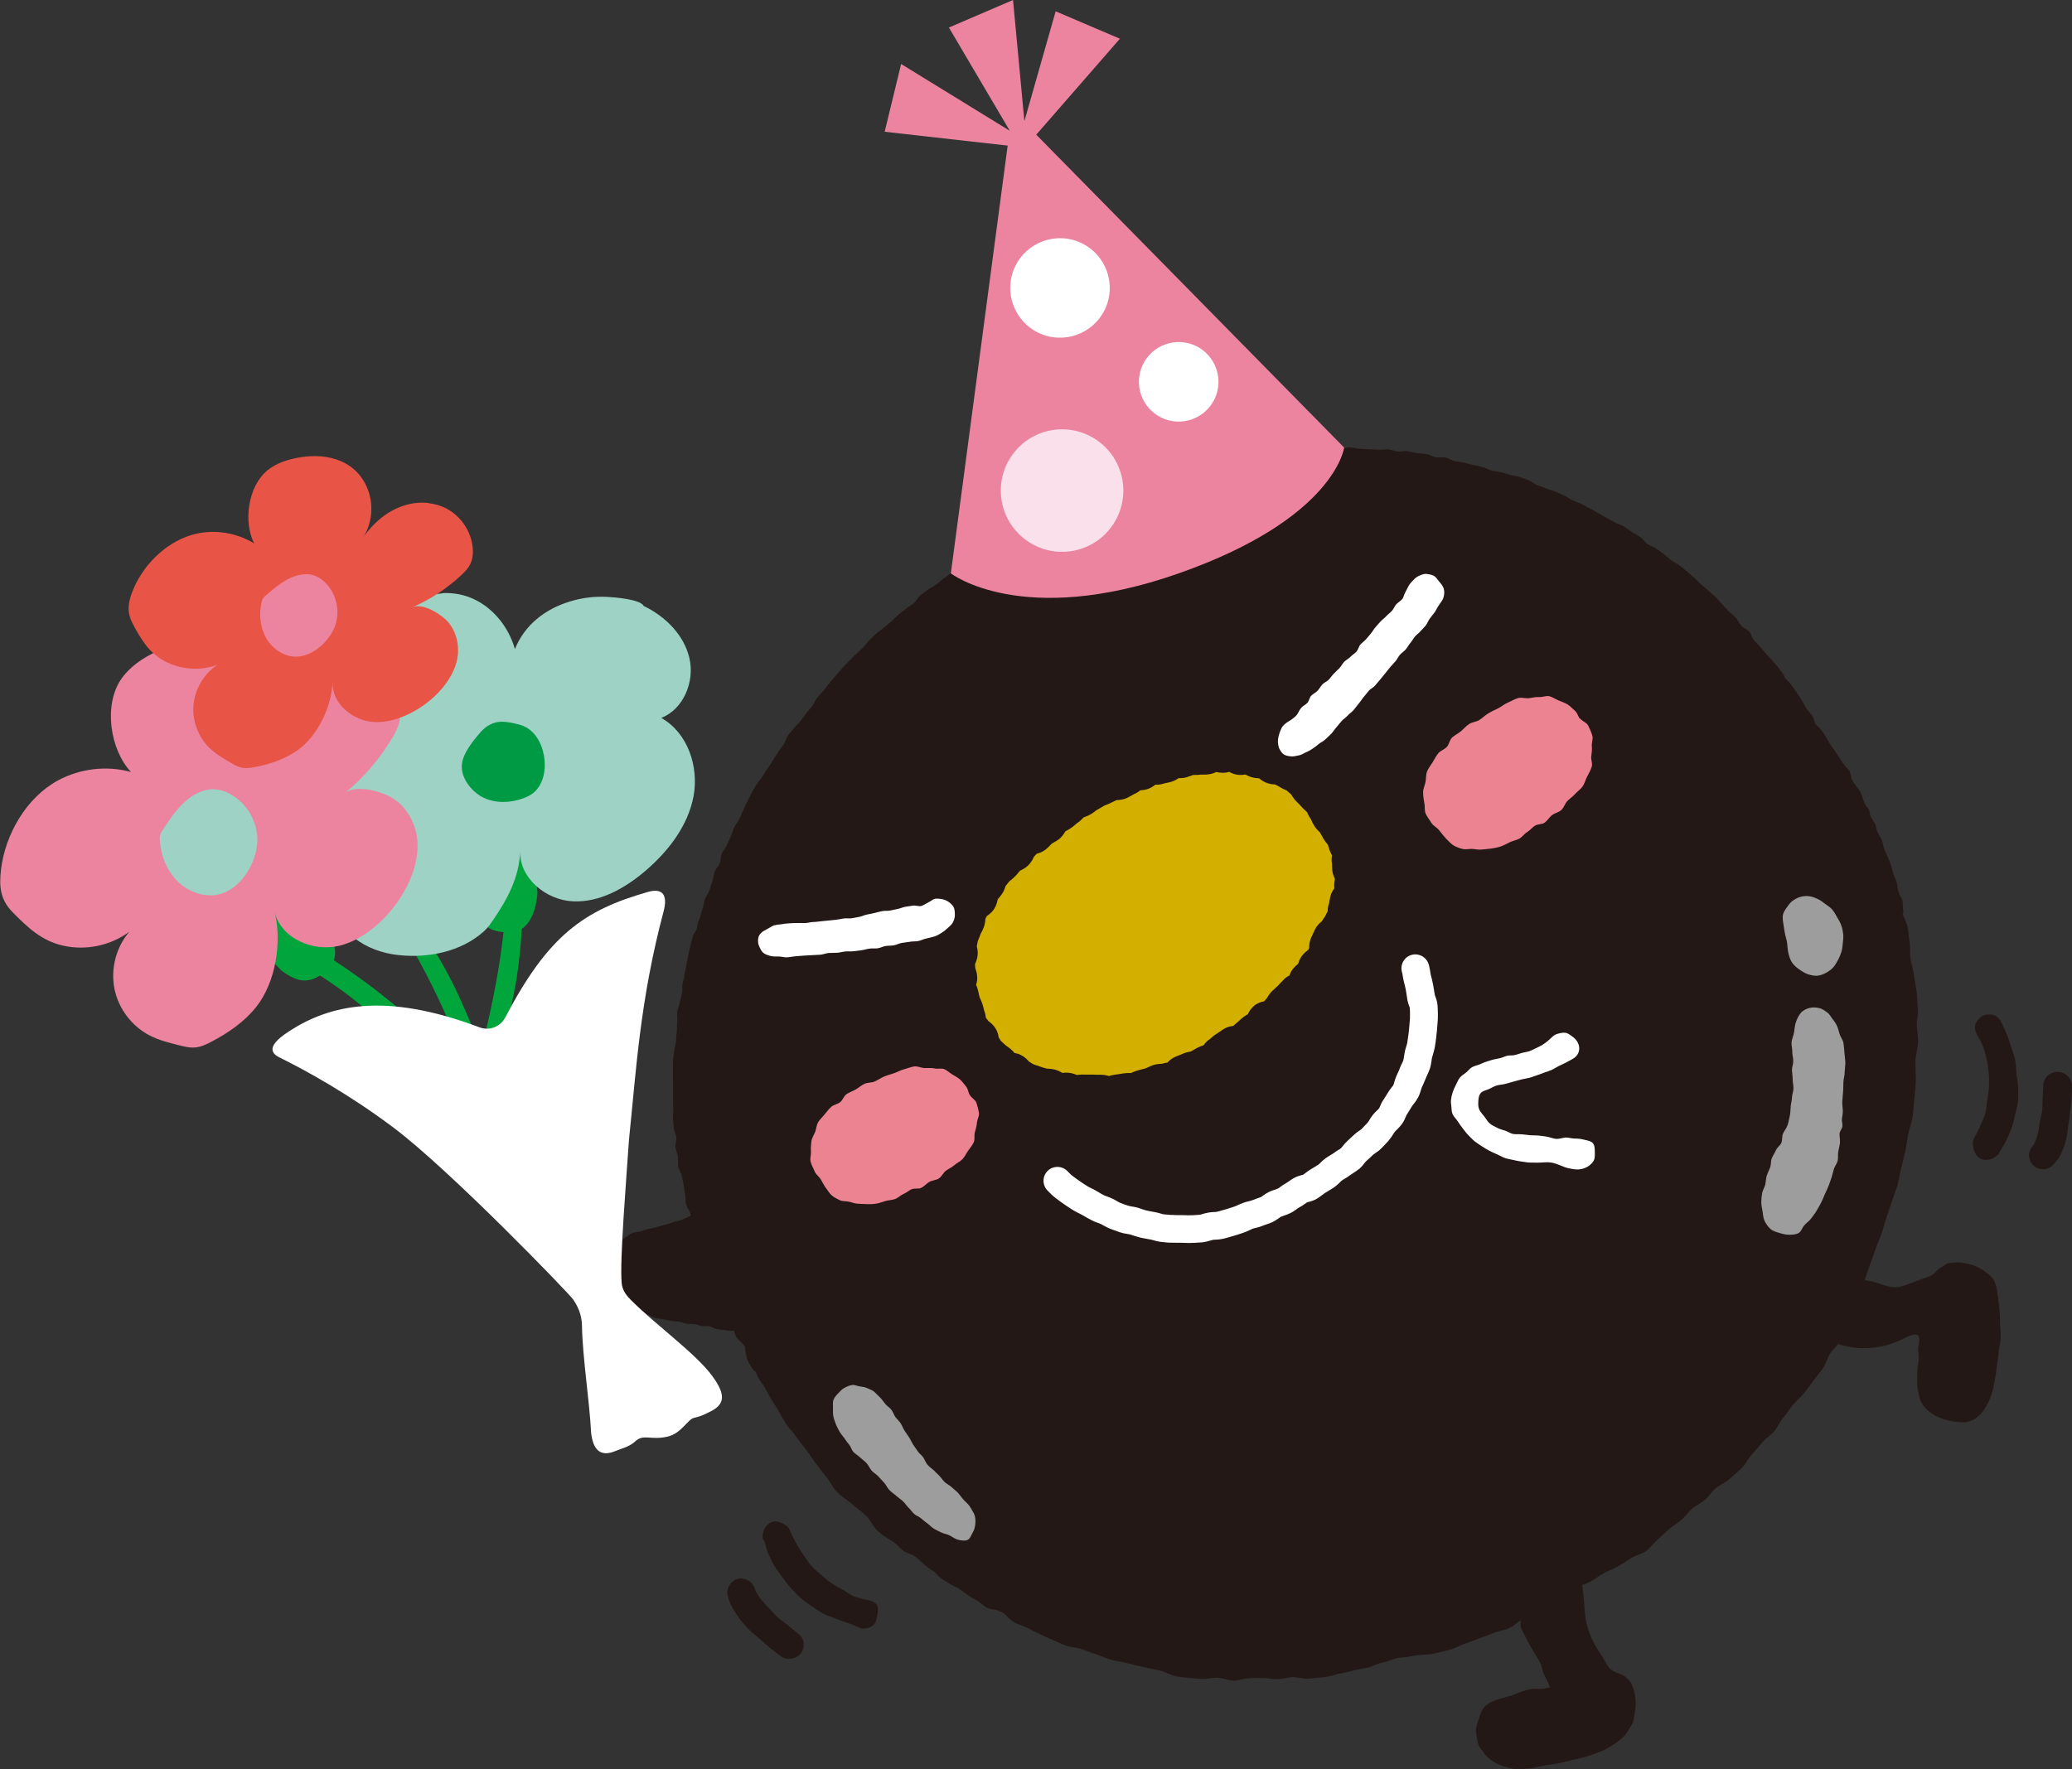 <?xml version="1.0" encoding="UTF-8"?><svg id="_レイヤー_2" xmlns="http://www.w3.org/2000/svg" viewBox="0 0 181.28 154.84"><rect x="0" y="0" width="181.28" height="154.84" fill="#333333" stroke="none"/><defs><style>.cls-1,.cls-2,.cls-3,.cls-4,.cls-5,.cls-6,.cls-7,.cls-8,.cls-9,.cls-10,.cls-11,.cls-12,.cls-13,.cls-14{stroke-width:0px;}.cls-1,.cls-13{fill:#9d9d9e;}.cls-2,.cls-5{fill:#231815;}.cls-3{fill:#9dd2c4;}.cls-3,.cls-5,.cls-8,.cls-11,.cls-12,.cls-13{fill-rule:evenodd;}.cls-4,.cls-8{fill:#ec849f;}.cls-6{fill:#ec8391;}.cls-7{fill:#f9e0eb;}.cls-9{fill:#00a53c;}.cls-10{fill:#d3b000;}.cls-11{fill:#094;}.cls-12{fill:#e85547;}.cls-14{fill:#fff;}</style></defs><g id="design"><path class="cls-2" d="M166.45,79.88c.14.54.46.99.5,1.55.03.37.06.64.13,1.01.06.37,0,1.1.07,1.47.09.52.16.55.24,1.07.09.52.21,1.23.29,1.75.08.52.04,1.05.11,1.57.06.49-.11.98-.09,1.45.03.48.13.95.12,1.43-.01.47-.16.93-.22,1.42-.04.39.01.8,0,1.19,0,.4.03.8,0,1.2-.02.4-.08.79-.12,1.19-.05.52-.07,1.05-.15,1.58-.08.52-.29,1.02-.39,1.54-.1.52-.15,1.04-.27,1.56-.11.48-.22.95-.35,1.43-.12.47-.18.97-.31,1.44-.14.47-.34.92-.48,1.39-.15.47-.32.93-.47,1.39-.15.47-.27.94-.43,1.41-.16.46-.37.91-.53,1.37-.16.46-.33.92-.49,1.39-.17.46-.32.93-.49,1.39-.17.46-.36.91-.52,1.38-.16.45-.37.86-.55,1.28-.18.43-.24.92-.44,1.33-.21.42-.36.87-.59,1.28-.23.41-.64.7-.89,1.1-.25.4-.36.88-.62,1.26-.26.39-.57.74-.84,1.12-.27.38-.56.74-.85,1.11-.28.37-.66.66-.96,1.02-.29.36-.54.76-.84,1.12-.3.36-.48.81-.78,1.17-.31.36-.74.62-1.05.98-.31.36-.61.73-.93,1.08-.32.35-.52.82-.86,1.16-.34.34-.71.64-1.07.96-.35.32-.81.51-1.19.8-.38.29-.61.74-.95,1.02-.36.3-.79.49-1.13.78-.35.3-.61.69-.95.99-.34.3-.76.51-1.1.83-.33.31-.68.6-1.02.93-.33.32-.62.71-.99.98-.37.27-.87.35-1.26.59-.39.24-.76.51-1.17.73-.4.22-.83.39-1.24.6-.41.21-.77.53-1.17.74-.41.22-.88.32-1.27.55-.4.23-.66.7-1.04.95-.38.25-.92.24-1.31.48-.39.24-.73.55-1.12.77-.4.22-.83.37-1.23.57-.41.2-.73.58-1.15.76-.41.19-.89.23-1.31.4-.42.17-.84.33-1.27.48-.43.16-.85.33-1.27.47-.43.14-.83.38-1.27.51-.43.13-.88.22-1.32.34-.36.1-.74.11-1.12.13-.38.02-.75.07-1.12.15-.43.1-.9.05-1.31.19-.42.13-.82.29-1.25.38-.38.08-.73.31-1.11.4-.38.09-.77.13-1.15.22-.38.09-.76.2-1.14.27-.48.08-.96.26-1.44.33-.49.06-.98.09-1.47.14-.49.05-.99-.15-1.48-.12-.43.03-.85.17-1.29.17-.43,0-.87-.11-1.3-.1-.44,0-.89-.02-1.31.04-.47.06-.91.23-1.36.18-.45-.05-.9-.28-1.37-.24-.62.06-1.04.14-1.66.07-.55-.06-1.11-.08-1.66-.17-.57-.08-1.09-.43-1.65-.55-.56-.11-1.12-.22-1.68-.36-.43-.11-.86-.2-1.29-.31-.43-.12-.88-.15-1.3-.28-.43-.13-.83-.32-1.25-.45-.42-.13-.83-.32-1.25-.46-.42-.14-.89-.14-1.31-.28-.4-.14-.78-.35-1.18-.5-.4-.15-.77-.35-1.16-.53-.39-.17-.76-.36-1.14-.56-.38-.2-.82-.28-1.18-.51-.35-.22-.61-.56-.93-.82-.05-.02-.1-.03-.15-.05-.14-.05-.27-.12-.41-.18-.34-.06-.7-.07-.97-.27-.23-.17-.46-.36-.69-.54-.16-.08-.32-.15-.48-.25-.4-.23-.76-.54-1.16-.81-.04-.03-.08-.06-.12-.09-.05-.01-.1-.02-.14-.04-.41-.2-.8-.45-1.18-.69-.27-.16-.47-.42-.69-.65-.16-.1-.33-.19-.48-.3-.42-.31-.78-.71-1.2-1.03-.3-.23-.73-.27-1.03-.5-.3-.23-.53-.55-.84-.75-.47-.3-.96-.59-1.38-.96-.42-.37-.63-.96-1.03-1.35-.39-.38-.86-.68-1.26-1.05-.41-.37-.93-.64-1.31-1.05-.38-.41-.62-.95-.98-1.37-.29-.34-.55-.72-.83-1.07-.28-.35-.5-.75-.77-1.11-.27-.36-.57-.69-.83-1.06-.14-.2-.29-.41-.43-.61-.3-.28-.59-.64-.92-1.25-.12-.22-.25-.45-.37-.68-.18-.27-.36-.54-.53-.82-.23-.39-.44-.79-.66-1.18-.22-.39-.38-.49-.59-.89-.03-.07-.17-.43-.19-.46-.28-.17-.51-.59-.69-.97-.19-.39-.27-1.18-.23-1.2-.21-.34-.58-.58-.8-.92-.09-.16-.14-.33-.19-.51-.05,0-.11,0-.16,0-.22,0-.44-.02-.67-.06-.22-.04-.45-.03-.67-.08-.22-.05-.42-.19-.63-.24-.23-.06-.48,0-.68-.03-.22-.04-.44-.14-.66-.17-.23-.03-.46,0-.68-.04-.23-.03-.44-.14-.67-.17-.23-.03-.45-.03-.68-.07-.22-.04-.45-.09-.67-.14-.22-.05-.46-.05-.68-.11-.22-.06-.42-.19-.63-.27-.21-.08-.4-.21-.6-.32-.2-.1-.45-.12-.65-.25-.19-.12-.34-.3-.52-.45-.21-.18-.41-.36-.58-.56-.18-.21-.37-.41-.51-.64-.14-.23-.25-.49-.33-.74-.08-.22-.04-.48-.08-.72-.04-.23-.11-.46-.11-.71-.02-.2,0-.44.07-.71.05-.21.12-.45.25-.67.11-.19.29-.35.48-.54.16-.16.33-.33.55-.47.19-.12.38-.29.62-.39.21-.09.47-.07.72-.14.22-.06.44-.18.7-.22.23-.03.47-.1.72-.17.23-.06.47-.11.72-.19.23-.07.47-.14.71-.23.23-.09.5-.1.73-.2.23-.1.46-.2.68-.31.05-.02.09-.05.14-.08-.02-.06-.03-.13-.05-.19-.07-.27-.3-.51-.37-.78-.07-.27-.01-.58-.08-.85-.06-.28-.06-.56-.12-.84-.06-.28-.13-.55-.18-.83-.05-.28-.27-.53-.31-.81s.02-.57-.02-.85-.18-.55-.22-.83c-.03-.28.12-.58.09-.86-.03-.28-.21-.55-.23-.83-.02-.28-.06-.56-.07-.84-.02-.28.03-.57.02-.85-.01-.28,0-.56-.01-.85,0-.28,0-.56,0-.85,0-.28-.01-.56-.01-.85,0-.28-.02-.56-.01-.85,0-.28,0-.56.02-.85.01-.28.08-.56.1-.84.02-.28.13-.55.16-.84.02-.28.03-.56.06-.84.03-.28,0-.57.04-.85.03-.28-.04-.57,0-.85.04-.28.18-.54.23-.82.03-.19.09-.38.14-.57.02-.12.05-.25.07-.37.02-.24-.02-.5.03-.74.03-.14.08-.27.12-.4.02-.18.04-.35.08-.52.11-.49.17-1,.3-1.5,0-.02,0-.04,0-.06.07-.27.12-.55.19-.83.07-.27.14-.55.22-.82.06-.21.23-.4.33-.6.02-.2.05-.4.11-.59.04-.11.09-.22.14-.32,0-.02.01-.05.02-.07.08-.27.15-.54.24-.81.09-.27.11-.56.2-.83.09-.26.3-.48.39-.74,0-.03.01-.06.02-.09,0-.02.02-.04.03-.06.07-.22.13-.45.22-.67.1-.26.09-.57.19-.83.1-.26.34-.47.45-.73.11-.26.06-.59.17-.85.11-.26.33-.47.44-.73.12-.26.23-.51.35-.77.12-.26.18-.54.3-.79.12-.25.32-.47.44-.73.13-.25.22-.52.35-.77.13-.25.23-.52.36-.77.13-.25.24-.51.38-.76.14-.25.28-.49.42-.74.14-.24.37-.44.51-.68.14-.24.31-.47.46-.71.15-.24.31-.47.46-.71.15-.24.3-.48.45-.71.16-.24.33-.46.49-.69.16-.23.21-.54.37-.77s.38-.42.54-.65c.17-.23.4-.4.57-.63.17-.23.33-.46.5-.68.17-.22.37-.43.54-.65.17-.22.26-.52.44-.74.18-.22.38-.41.57-.63.18-.22.33-.46.52-.67.18-.21.36-.43.55-.64.19-.21.37-.43.56-.64.19-.21.38-.42.58-.62.19-.21.4-.4.6-.6.2-.2.43-.37.62-.57.2-.2.35-.45.55-.64.2-.2.4-.4.61-.59.2-.19.47-.33.67-.52.21-.19.44-.36.65-.54.21-.19.4-.4.61-.58.21-.19.45-.34.66-.52.22-.18.47-.32.69-.5.22-.18.34-.48.56-.66s.45-.34.67-.51c.22-.17.5-.28.72-.45.23-.17.43-.36.66-.53.23-.17.45-.34.68-.5.23-.16.46-.33.69-.49.23-.16.46-.33.69-.49s.45-.35.68-.5c.24-.15.58-.14.82-.29.24-.15.39-.45.63-.59.24-.14.51-.24.76-.38.24-.14.52-.22.77-.36.25-.14.49-.27.74-.41.25-.13.51-.24.76-.37.25-.13.42-.41.67-.54.25-.13.53-.21.78-.33.25-.12.5-.25.76-.37.25-.12.55-.16.8-.27.26-.12.52-.22.78-.33.26-.11.5-.25.76-.36.26-.11.54-.17.8-.27.26-.11.52-.21.78-.31.26-.1.5-.25.77-.35.26-.1.53-.18.8-.27.26-.1.49-.3.75-.4.27-.09.52-.22.78-.31.27-.09.53-.19.8-.27.27-.09.55-.13.82-.21.27-.08.56-.1.83-.18.27-.08.53-.18.8-.25.27-.07.57-.05.84-.12.27-.07.51-.28.78-.35.27-.07.54-.17.81-.23.27-.06.57-.04.84-.1.28-.06.56-.07.83-.13.28-.06.53-.2.81-.25.28-.05.55-.13.83-.18.28-.05.57.02.85-.02.28-.04.56-.06.84-.1.28-.04.55-.16.83-.19.28-.03.56-.03.84-.06.28-.03.56-.02.84-.04.28-.03.55-.18.83-.2.28-.02.57.03.85.01.28-.02.56,0,.84-.01.28-.01.56.02.84.02.28,0,.56-.08.84-.08.28,0,.56.05.84.05.28,0,.56-.1.84-.1.28,0,.56.11.84.12.28.01.56.02.84.04.28.01.56.03.84.05.28.02.57-.05.85-.03.28.02.55.15.83.18.28.03.57-.06.85-.03.28.03.55.13.83.17.28.04.56.05.84.09.28.04.53.22.81.27.28.05.57-.02.85.03.28.05.52.25.8.31.27.06.56.07.83.14.27.06.54.14.81.21s.55.1.82.18c.27.07.52.22.79.3.27.08.56.07.83.15.27.08.54.14.81.23.27.09.56.09.83.19.26.09.53.2.79.3.26.1.48.32.74.42.26.1.53.18.79.29.26.11.54.16.8.27.26.11.52.22.77.34.26.12.47.31.73.43.25.12.53.2.78.32.25.12.5.26.75.39.25.13.48.29.73.42.25.13.48.28.73.42.24.14.5.25.74.39.24.14.54.2.77.34.24.15.45.34.69.49.24.15.49.28.72.43.23.15.38.44.61.6.23.16.52.23.75.39.23.16.46.32.68.49.22.17.42.37.65.54.22.17.5.28.72.45.22.17.44.35.66.52.22.18.42.38.63.56.21.18.4.4.61.59.21.19.43.36.64.55.21.19.43.36.64.55.2.19.36.44.56.64.2.2.38.41.58.61.2.2.43.36.62.57.19.2.29.5.48.7.19.21.51.29.7.5.19.21.22.55.4.76.18.21.4.39.58.61.18.21.36.42.54.64.18.22.4.4.57.62.17.22.37.42.54.65.04.05.07.12.11.18.03.03.07.06.1.09.13.15.21.34.29.53.16.19.36.34.51.55.16.23.34.45.5.68.04.06.08.13.1.2.04.05.09.09.12.14.25.35.42.76.66,1.12,0,.01.01.03.02.04.15.21.36.38.49.59.12.19.15.44.23.65.01.02.03.04.05.06.01.01.03.04.04.05.22.24.49.44.65.73.18.33.39.64.57.97.21.29.39.56.51.73.27.39.51.81.81,1.19.13.17.31.31.41.5.1.21.07.45.17.66.2.46.63.78.82,1.27.15.37.19.72.44,1.05.09.13.2.25.26.39.05.13.05.27.08.4.09.34.38.58.49.91.04.13.05.26.09.4.09.36.35.6.46.93.11.31.14.62.27.92.17.4.37.79.51,1.2.07.2.11.41.16.61.11.45.4.85.42,1.32,0,.09.02.14.04.24.03.11.13.49.2.58.36.48.15.89.29,1.45Z"/><path class="cls-2" d="M174.85,100.99c.04-.05.06-.12.09-.18.21-.35.44-.68.6-1.03.17-.37.35-.73.47-1.1.13-.39.22-.78.3-1.16.09-.4.21-.79.25-1.17.05-.41,0-.81,0-1.2,0-.41-.11-.8-.14-1.18-.04-.41-.04-.81-.11-1.18-.08-.42-.23-.79-.34-1.14-.13-.43-.27-.8-.39-1.12-.25-.63-.45-1-.48-1.06-.17-.3-.38-.55-.69-.64-.31-.08-.68-.08-.98.09-.3.17-.54.48-.62.79-.08.31.05.65.22.95.03.05.29.42.51,1.04.11.31.2.7.3,1.13.08.35.12.74.16,1.15.04.37.02.75.01,1.16,0,.37-.09.74-.15,1.14-.05.37-.05.76-.16,1.14-.1.36-.27.7-.43,1.07-.15.34-.31.68-.52,1.03-.18.3-.17.68-.09.99.08.31.25.67.54.85.53.32,1.25.1,1.64-.36Z"/><path class="cls-2" d="M179.7,101.87c.24-.28.49-.59.66-.98.15-.35.29-.73.4-1.12.1-.38.12-.79.18-1.18.07-.4.12-.8.16-1.18.04-.43.12-.83.14-1.18.03-.55.04-.98.04-1.19,0-.35-.16-.66-.39-.89-.23-.22-.55-.35-.89-.34-.35,0-.66.13-.89.36-.22.23-.35.55-.35.89,0,.32-.03.69-.05,1.07-.02.35,0,.71-.04,1.07-.04.36-.16.71-.22,1.05-.07.38-.09.75-.18,1.06-.12.42-.26.78-.43.98-.22.27-.35.58-.32.9.03.32.18.63.44.86.26.22.6.3.92.27s.6-.19.82-.45Z"/><path class="cls-2" d="M66.74,134.67c.01.07.11.11.13.18.13.39.2.79.36,1.14.17.37.34.74.54,1.07.21.35.46.67.69.98.25.33.48.66.74.95.28.3.56.6.85.85.31.27.64.5.96.72.34.24.68.47,1.01.65.37.21.78.29,1.11.44.41.18.79.3,1.11.41.64.22,1.04.43,1.1.45.34.06.74-.05,1-.23.26-.18.35-.54.41-.88.06-.34.13-.71-.05-.98-.18-.26-.55-.36-.89-.42-.06-.01-.5-.08-1.12-.3-.31-.12-.61-.4-1-.6-.32-.16-.65-.35-.99-.58-.31-.2-.58-.46-.89-.73-.28-.24-.58-.48-.84-.78-.25-.28-.45-.6-.67-.93-.21-.31-.43-.61-.61-.98-.16-.33-.39-.66-.52-1.04-.11-.33-.34-.56-.63-.71-.29-.14-.65-.27-.97-.16-.59.2-.93.88-.83,1.48Z"/><path class="cls-2" d="M63.68,139.7c.09.36.24.73.45,1.09.19.33.41.67.66.99.25.31.52.61.8.89.29.29.62.52.9.78.32.29.62.56.9.78.43.34.77.6.94.72.28.2.62.26.93.2.32-.06.64-.21.83-.49.2-.28.26-.64.21-.96-.06-.32-.26-.6-.54-.8-.26-.18-.53-.43-.83-.67-.27-.22-.58-.42-.85-.66-.27-.24-.51-.52-.75-.77-.27-.27-.51-.54-.71-.8-.27-.34-.49-.65-.56-.9-.09-.34-.29-.6-.57-.76-.28-.16-.61-.26-.95-.17-.33.09-.59.33-.75.61-.16.28-.2.6-.11.94Z"/><path class="cls-10" d="M106.45,90.47c.15-.1.3-.2.44-.3l.12-.08c.31-.21.63-.28.89-.31.11-.11.21-.19.37-.32l.12-.11c.12-.12.25-.23.38-.33.13-.1.27-.19.41-.27.09-.2.25-.48.54-.73h0c.29-.24.61-.34.88-.39.06-.08.14-.17.23-.26,0,0,0-.01.02-.04.09-.15.23-.38.45-.6l.25-.23c.08-.08.17-.15.25-.23.09-.09.18-.19.27-.29l.33-.34c.13-.12.27-.2.41-.27.06-.18.16-.39.32-.59.12-.15.21-.24.44-.43.05-.17.13-.39.28-.62.15-.22.32-.4.6-.59.03-.06.06-.12.09-.19,0-.22.02-.58.2-.95l.13-.28c.06-.12.11-.25.17-.37.16-.32.38-.53.53-.66l.07-.06c.06-.1.13-.21.2-.31.03-.04.05-.07.07-.09.06-.12.12-.24.18-.35.02-.04.05-.09.07-.13,0-.18.02-.46.13-.74.01-.05.02-.09.02-.14.03-.16.06-.33.1-.49.08-.26.2-.46.33-.63-.01-.14-.02-.31,0-.49.01-.12.03-.23.05-.35,0,0,0,0,0-.01-.09-.18-.2-.43-.23-.75-.01-.12-.02-.25-.02-.37,0-.06,0-.12,0-.18-.06-.28-.04-.53,0-.74-.07-.13-.14-.27-.2-.42-.04-.11-.08-.22-.11-.33-.02-.06-.04-.13-.06-.19,0,0-.02-.02-.03-.04-.1-.12-.25-.3-.38-.53l-.08-.15c-.07-.13-.14-.26-.22-.39.01.02.02.04-.02,0-.11-.11-.28-.27-.43-.5-.11-.17-.2-.35-.28-.53-.02-.04-.03-.08-.03-.08h0c-.13-.17-.23-.36-.32-.56v-.04c-.06-.06-.12-.11-.17-.16-.11-.1-.22-.2-.31-.31-.15-.16-.3-.33-.46-.48-.21-.2-.34-.4-.47-.62-.05-.05-.11-.09-.16-.14-.08-.08-.17-.15-.24-.21-.05-.03-.1-.05-.15-.07-.16-.07-.32-.15-.46-.24-.13-.08-.27-.15-.41-.22-.19-.01-.5-.03-.83-.18-.23-.1-.41-.23-.57-.36-.16,0-.38-.02-.63-.09-.22-.06-.39-.15-.56-.24-.18.03-.43.06-.71.02-.28-.04-.51-.14-.7-.25-.17.05-.38.09-.62.08-.19,0-.36-.03-.52-.07-.18.09-.42.18-.71.21-.14.02-.29.02-.44.02-.07,0-.14,0-.21,0-.18.03-.37.03-.57.03-.04,0-.09,0-.09,0-.04,0-.09.03-.13.05-.17.06-.34.12-.51.17-.23.05-.44.06-.64.06-.15.11-.37.24-.65.32-.15.04-.3.08-.46.11-.07.01-.14.02-.21.05-.26.08-.5.1-.71.09-.19.16-.38.27-.59.35-.26.1-.5.13-.72.14-.13.11-.32.24-.58.35-.06.03-.12.07-.18.1-.14.08-.28.16-.43.23-.33.15-.64.17-.9.18-.15.07-.3.15-.45.22-.14.07-.28.13-.43.19-.07.03-.14.05-.21.09-.09.05-.18.11-.27.16-.11.07-.22.13-.33.19-.06.03-.11.07-.16.11-.13.1-.27.2-.41.28-.17.1-.36.18-.55.25-.02,0-.04.02-.06.02l-.04.04c-.16.17-.33.33-.52.45l-.15.12-.1.09c-.1.08-.2.17-.31.24-.15.11-.32.19-.48.28-.1.17-.24.41-.48.62l-.08.07c-.15.11-.31.21-.48.3-.05.03-.09.05-.13.07-.05.04-.09.09-.14.14-.11.12-.22.23-.36.35h0c-.29.24-.59.35-.85.42-.01.01-.02.02-.03.04-.06.07-.13.14-.2.21-.08.18-.22.48-.49.75l-.1.09c-.21.18-.42.29-.62.38-.04.05-.08.1-.13.15-.08.09-.16.19-.24.28-.14.15-.3.29-.46.42l-.07.04-.1.12c-.09.11-.18.22-.27.33,0,0,0,0,0,.01-.06.18-.15.46-.35.74-.09.12-.18.24-.28.35-.02.02-.04.05-.06.07-.04.19-.1.49-.28.79-.15.26-.36.47-.67.67-.05.09-.09.18-.13.26,0,0,0,0,0,0-.01.19-.03.47-.16.78-.06.15-.13.3-.21.44-.03.05-.06.1-.07.15-.04.13-.09.26-.15.39-.03.07-.06.14-.08.21-.03.14-.06.28-.08.42.04.18.11.46.07.8-.03.3-.13.54-.22.75,0,.04,0,.08,0,.12,0,.09.01.17.02.26,0,0,0,.02.02.05.05.15.12.36.14.63.03.29-.02.55-.09.76.06.13.12.29.16.47.04.2.09.4.14.6.02.06.04.11.07.16.06.14.12.27.17.42.05.14.08.29.12.43.01.06.02.11.04.16.09.23.13.44.16.65h0c.08.1.15.19.22.29.16.12.41.31.61.62.18.29.25.58.29.81.03.04.06.09.08.13.03.05.06.1.09.15.06.06.12.12.19.18.08.07.17.15.24.22.05.05.11.08.16.12.11.08.21.15.31.24.12.1.22.21.31.32.2.03.45.1.71.26.25.15.41.33.57.5.07.04.13.08.2.12.07.04.13.09.2.12.06.02.12.04.18.06.14.04.28.08.41.14.09.04.18.06.28.09.09.03.19.05.28.08h.07c.16.01.4.02.66.09.25.07.44.17.62.28.17-.02.4-.03.65,0,.26.04.46.12.62.18h.05c.16-.02.38-.05.65-.03.11,0,.22,0,.33,0,.11,0,.22,0,.33,0,.11,0,.22,0,.33.01.11,0,.22.01.34,0,.29-.01.55.05.77.11,0,0,.01,0,.02,0,.18-.05.37-.1.56-.12.2-.02.4-.06.67-.1.19-.03.39-.04.59-.04.04,0,.09,0,.05.02.04-.01.08-.03.12-.05.19-.08.38-.16.57-.21.22-.05.44-.11.65-.17.05-.02.1-.04.15-.07.16-.08.33-.15.5-.21.28-.09.53-.11.78-.12.15-.05.3-.08.46-.1.21-.22.43-.39.68-.5.11-.05.23-.09.35-.14.1-.04.2-.08.29-.12.26-.12.5-.17.75-.22.07-.04.14-.08.21-.12.11-.07.22-.13.33-.19.21-.11.4-.18.55-.22.09-.12.2-.27.37-.41.07-.06.15-.12.28-.21l.12-.11c.12-.1.23-.19.36-.28Z"/><path class="cls-14" d="M112.12,63.74c-.11.2-.18.39-.23.6-.06.23-.1.43-.08.64.02.23.05.44.16.62.11.18.23.39.46.48.16.07.39.11.62.12.2,0,.41-.07.61-.1.21-.03.38-.17.55-.24.21-.09.41-.19.61-.33.19-.13.38-.26.56-.42.18-.15.41-.24.58-.41.17-.16.35-.32.52-.49.16-.17.28-.39.44-.56.13-.14.27-.34.45-.54.14-.16.36-.29.53-.48.15-.17.36-.3.52-.48.15-.17.28-.38.44-.56.16-.18.28-.39.43-.57.16-.18.3-.37.45-.55.16-.19.41-.29.55-.46.17-.2.33-.38.46-.54.21-.24.36-.45.45-.55.15-.17.27-.36.43-.54.15-.17.31-.34.46-.51.15-.17.24-.4.39-.57.15-.17.36-.29.51-.47.15-.17.25-.39.4-.56.15-.18.26-.38.4-.56.15-.18.35-.3.5-.48.15-.18.32-.33.46-.51.14-.18.21-.42.35-.6.14-.19.29-.36.42-.54.13-.19.22-.4.35-.59.17-.26.34-.45.41-.67.09-.29.1-.54.04-.78-.06-.24-.23-.44-.42-.66-.14-.16-.25-.37-.44-.48-.19-.11-.42-.14-.63-.17-.21-.03-.4.04-.61.13-.18.08-.35.17-.51.35-.1.12-.3.28-.44.51-.11.19-.2.41-.31.59-.13.23-.17.5-.28.62-.15.18-.37.29-.52.45-.15.18-.23.41-.38.58-.15.17-.36.3-.5.47-.15.17-.35.29-.5.46-.15.17-.3.33-.45.51-.15.17-.25.38-.4.55-.15.17-.29.35-.44.52-.15.17-.35.29-.5.47-.1.12-.14.4-.34.61-.14.15-.35.27-.52.45-.15.15-.37.26-.54.43-.15.16-.25.38-.41.55-.16.16-.33.31-.49.48-.16.16-.28.36-.44.52s-.4.25-.56.42c-.16.17-.26.39-.42.55-.16.17-.39.27-.55.43-.16.17-.19.46-.33.62-.16.18-.4.27-.54.44-.17.19-.25.42-.36.58-.1.14-.28.29-.47.43-.17.12-.37.22-.53.35-.2.15-.32.31-.39.45Z"/><path class="cls-14" d="M67.76,80.97c-.24.08-.44.23-.63.33-.24.13-.45.23-.59.39-.17.19-.22.4-.22.64,0,.26.07.43.16.61.1.2.19.39.39.51.18.11.4.18.63.23.21.04.44.02.67.03.22,0,.45.09.67.07.25-.01.49-.07.74-.09.25-.02.49-.04.74-.06.24-.02.49-.02.73-.04.24-.02.49-.02.73-.04.24-.02.48-.13.73-.15.24-.02.49,0,.74-.02.19-.01.42-.08.7-.11.21-.03.46.01.71-.02.22-.03.46-.05.71-.09.23-.03.46-.11.7-.14.23-.04.48,0,.72-.03.24-.04.46-.16.69-.2.24-.04.48-.02.72-.06.24-.04.46-.17.69-.21.24-.04.48-.06.71-.1.25-.05.5-.02.72-.06.26-.05.48-.18.69-.22.29-.06.52-.13.69-.17.22-.06.42-.17.63-.3.2-.12.38-.26.55-.42.18-.17.37-.31.48-.51.12-.22.18-.44.18-.67,0-.29-.01-.58-.18-.8-.16-.2-.41-.41-.68-.51-.24-.09-.55-.13-.84-.11-.17.01-.4.22-.65.34-.24.12-.47.29-.65.31-.2.02-.44-.08-.69-.04-.21.03-.44.06-.67.1-.21.04-.43.15-.66.19-.22.04-.44.1-.67.14-.22.04-.46,0-.68.05-.22.04-.44.11-.66.16-.22.04-.45.1-.67.14-.23.04-.44.16-.66.2-.23.04-.45.08-.67.12-.23.04-.47-.02-.69.02-.23.04-.46.08-.67.11-.24.04-.47.04-.68.07-.26.03-.48.05-.67.07-.23.02-.45.06-.67.06-.23,0-.45.09-.67.09-.23,0-.45,0-.67,0-.22,0-.44,0-.66.02-.22.02-.43.02-.66.07-.21.04-.44.03-.66.1Z"/><path class="cls-5" d="M129.7,153.23c-.12-.16-.26-.31-.33-.49-.07-.17-.1-.4-.15-.64-.04-.21-.09-.43-.09-.65,0-.23.05-.44.12-.64.09-.25.15-.46.21-.65.08-.23.15-.42.28-.61.11-.16.26-.3.48-.46.16-.12.41-.23.71-.33.24-.08.51-.15.76-.22.3-.08.57-.16.76-.23.24-.1.51-.22.79-.31.28-.08.56-.16.82-.2.17-.03.42,0,.69,0,.23,0,.47-.04.69-.09.06-.01.11-.02.16-.04,0-.03,0-.06-.02-.08-.07-.21-.19-.44-.29-.65-.12-.25-.26-.47-.29-.63-.06-.27-.12-.52-.24-.76-.11-.24-.24-.47-.39-.69-.15-.23-.29-.47-.42-.71-.13-.24-.27-.48-.4-.72-.13-.24-.23-.5-.38-.73-.09-.14-.14-.35-.13-.62,0-.21.04-.44.04-.65,0-.25,0-.48-.08-.63-.11-.22-.19-.45-.29-.66-.1-.22-.24-.43-.32-.65-.08-.23-.15-.47-.2-.7-.05-.24-.1-.49-.1-.72,0-.24.09-.47.15-.71.06-.22.1-.47.23-.68.12-.19.31-.34.5-.52.16-.16.33-.32.54-.47.19-.13.38-.27.61-.39.24-.12.48-.19.71-.24.26-.05.5-.04.74,0,.24.04.49.08.72.19.22.11.41.27.61.44.19.15.37.32.54.51.87.99,1.03,2.57,1.14,3.84.05.5.06,1,.13,1.5.18,1.27.72,2.36,1.45,3.4.22.31.45.88.73,1.13.41.36.99.37,1.43.77.16.15.31.31.42.53.1.18.17.39.22.64.04.2.12.42.13.68.01.21.02.44.01.69,0,.21-.08.44-.11.69-.03.25-.06.48-.15.7-.09.22-.22.42-.35.62-.13.2-.25.41-.42.58-.17.17-.36.32-.55.46-.19.14-.39.27-.6.39-.21.12-.41.26-.63.36-.22.1-.45.17-.67.26-.23.09-.46.17-.68.24-.24.07-.47.14-.69.19-.24.06-.48.11-.7.16-.13.03-.13.03-.27.07-.23.04-.45.12-.67.16-.23.05-.46.08-.68.12-.23.05-.46.05-.68.1-.23.04-.45.1-.67.14-.23.04-.45.12-.68.14-.23.03-.46.04-.69.04-.23,0-.46.01-.69,0-.23-.02-.45-.09-.67-.14-.22-.05-.44-.12-.65-.21-.2-.09-.41-.19-.61-.32-.18-.12-.36-.28-.53-.44-.15-.14-.25-.32-.36-.47Z"/><path class="cls-5" d="M169.83,124.12c-.23-.09-.46-.19-.67-.32-.21-.13-.41-.28-.59-.45-.18-.18-.34-.37-.46-.59-.13-.22-.17-.49-.23-.74-.06-.25-.12-.5-.14-.76-.02-.26,0-.52,0-.77.01-.23,0-.49.02-.74.03-.24.08-.49.1-.73.01-.26,0-.51-.03-.74-.03-.2,0-.4.05-.6.3-1.56-.95-.68-1.83-.3-1.36.58-2.9.76-4.35.47-.67-.13-1.33-.36-1.97-.58-.98-.34-1.98-.69-2.81-1.32-.9-.69-1.73-2.01-1.31-3.19.08-.23.25-.42.45-.63.16-.17.33-.35.58-.51.15-.1.4-.19.7-.27.23-.06.48-.1.75-.14.25-.04.5-.1.75-.13.26-.03.52-.08.76-.09.31-.01.58.02.76.05.32.05.69.03,1,.12.33.1.58.4.88.58.45.27,1.01.28,1.52.4.7.16,1.37.53,2.09.51.42-.01.83-.16,1.22-.31.48-.18.95-.37,1.43-.53.48-.16.59-.22.95-.59.18-.19.38-.31.55-.42.36-.22.28-.23.62-.27.26-.01.49-.07.72-.06.25,0,.48.08.7.12.24.04.47.08.69.17.21.08.42.19.64.32.19.11.37.27.58.42.18.13.34.27.45.47.11.18.19.39.25.62.06.21.08.43.12.66.04.22.06.44.08.66.02.22.07.45.08.66.01.23.04.45.05.66.01.24-.01.47,0,.67.03.24.06.48.06.73,0,.24,0,.49-.02.73-.02.24-.09.48-.13.72-.04.24-.03.49-.08.73-.05.25-.07.51-.11.77-.03.26-.07.51-.1.77-.03.26-.09.51-.14.77-.04.26-.1.51-.18.76-.07.25-.16.49-.27.73-.11.23-.22.44-.34.63-.13.21-.28.39-.44.56-.17.17-.34.33-.56.44-.2.1-.43.19-.69.22-.24.03-.48,0-.74-.03-.24-.02-.48-.04-.73-.1-.24-.06-.47-.12-.7-.22Z"/><path class="cls-14" d="M118.93,102.28s-.03.03-.05.04c-.16.13-.33.24-.5.35-.08.05-.16.1-.24.16-.15.12-.32.22-.5.33-.08.05-.17.1-.25.16-.06.04-.11.1-.16.15-.16.16-.33.31-.51.44-.15.1-.32.2-.48.3l-.28.17c-.09.06-.17.12-.25.18-.15.11-.31.23-.47.33-.27.17-.54.24-.73.29-.05.01-.1.02-.15.04-.05.03-.13.09-.2.14-.16.11-.33.23-.51.32-.08.04-.15.09-.22.15-.17.12-.34.24-.53.33-.18.09-.38.16-.57.23-.08.03-.17.05-.25.09-.06.03-.12.08-.18.12-.18.13-.37.25-.57.35-.18.08-.36.15-.55.21-.1.03-.19.06-.28.1-.25.11-.48.16-.67.21-.07.02-.14.03-.21.05-.09.04-.18.08-.26.12-.19.09-.38.18-.58.24l-.17.06c-.23.08-.47.16-.7.22l-.27.08c-.21.06-.41.12-.62.17-.22.05-.44.07-.66.08-.08,0-.17,0-.25.02-.08.01-.15.04-.23.06-.22.07-.44.12-.67.15-.26.02-.51.04-.76.05h-.16c-.22.02-.43,0-.64,0-.09,0-.18,0-.28-.01h-.28c-.22,0-.43,0-.64-.01h-.19c-.25-.03-.49-.04-.73-.07-.22-.03-.44-.09-.65-.15-.08-.02-.16-.05-.24-.06l-.12-.02c-.26-.05-.52-.09-.78-.15-.21-.05-.4-.12-.6-.18-.09-.03-.18-.06-.27-.09-.08-.02-.16-.03-.24-.04-.22-.03-.44-.08-.65-.15-.34-.12-.61-.21-.86-.31-.2-.08-.39-.18-.58-.29-.08-.04-.15-.09-.23-.12-.09-.04-.18-.08-.28-.11-.19-.07-.38-.14-.56-.24-.2-.1-.39-.21-.57-.32l-.21-.12c-.09-.05-.18-.1-.27-.14-.19-.09-.37-.18-.53-.28-.27-.17-.53-.34-.76-.5-.29-.2-.54-.38-.74-.54-.36-.28-.43-.37-.55-.49-.03-.04-.08-.08-.16-.16-.49-.46-.51-1.23-.05-1.72.45-.48,1.23-.51,1.72-.05.14.13.22.21.28.28.05.06.09.09.26.22.18.14.4.29.64.46.2.14.42.28.66.43.08.05.17.09.27.14.15.07.3.14.44.23l.24.14c.14.09.29.17.45.25.09.05.2.08.3.12.14.05.29.11.43.18.15.07.29.14.43.23.09.05.18.11.27.14.22.09.44.17.67.24.15.05.22.05.3.07.19.03.37.06.55.11.13.04.26.08.38.13.12.04.24.08.36.11.21.05.43.09.65.13l.12.02c.16.03.32.07.49.12.09.03.18.06.28.07.19.02.39.03.58.05h.2c.15.02.3.02.46.02h.33c.12,0,.24,0,.36.01.14,0,.28.02.42,0h.17c.2-.02.41-.02.62-.04.07,0,.15-.04.22-.06.18-.05.36-.1.54-.13.16-.03.33-.04.49-.05.1,0,.2,0,.29-.03.15-.03.29-.08.43-.12l.32-.09c.19-.05.38-.12.57-.18l.18-.06c.1-.03.2-.08.31-.13.14-.06.27-.13.42-.18.18-.07.36-.11.55-.16.07-.02.15-.03.22-.06.17-.07.34-.13.51-.19.1-.03.19-.06.29-.1.07-.03.13-.08.19-.13.17-.12.34-.23.52-.32.17-.09.36-.15.54-.21.08-.03.17-.05.25-.09.08-.04.16-.1.23-.16.15-.11.3-.21.46-.3.09-.05.18-.11.26-.17.14-.1.29-.2.43-.28.26-.15.52-.22.7-.27.05-.01.1-.02.14-.04.05-.04.15-.11.24-.18.13-.09.26-.19.39-.27l.33-.2c.13-.08.25-.15.37-.23.06-.04.11-.1.17-.16.14-.14.29-.28.45-.39.14-.1.28-.19.42-.27.09-.05.18-.11.27-.17.14-.11.29-.2.43-.29.09-.05.17-.1.25-.17.04-.04.07-.09.11-.14.3-.39.66-.68.98-.99.19-.18.36-.3.52-.41.06-.04.12-.07.17-.12.19-.19.37-.38.55-.58.06-.07.1-.14.14-.22.1-.16.2-.31.31-.45.11-.14.24-.27.37-.39.06-.06.13-.12.18-.19.02-.04.04-.1.07-.16.08-.2.17-.39.29-.56.15-.22.28-.44.42-.67.1-.16.21-.31.33-.46.05-.06.1-.11.13-.18.04-.07.05-.15.07-.23.05-.18.11-.35.18-.52l.12-.27c.07-.15.14-.29.19-.44s.12-.29.19-.43c.04-.09.09-.18.12-.28.03-.09.04-.19.05-.28.02-.16.05-.33.08-.48.03-.14.08-.29.12-.43.03-.11.07-.21.09-.32.04-.25.08-.51.11-.76l.03-.24c.02-.18.04-.35.05-.53,0-.13.02-.25.03-.38.01-.13.03-.27.02-.4v-.2c0-.19,0-.39-.02-.58,0-.03-.03-.08-.05-.13-.06-.16-.13-.37-.17-.63-.04-.26-.07-.52-.12-.77-.05-.26-.11-.51-.18-.76-.04-.16-.07-.33-.1-.51-.01-.09-.02-.18-.05-.27-.2-.64.15-1.33.79-1.53.64-.2,1.32.15,1.53.79.07.21.1.43.14.65.01.08.02.17.04.25.08.3.15.59.21.89.06.3.1.6.15.9,0,.04.03.09.05.14.07.19.16.45.19.76.02.24.02.49.03.73v.19c0,.22,0,.43-.03.65,0,.09-.02.19-.02.28-.01.23-.04.47-.07.71l-.02.22c-.03.31-.08.61-.13.92-.04.21-.1.42-.16.63-.03.09-.06.18-.08.27-.02.08-.03.16-.04.25-.03.22-.07.45-.13.66-.07.21-.16.41-.25.61-.04.08-.08.16-.11.25-.08.2-.17.4-.26.61l-.11.23c-.03.07-.05.15-.07.22-.07.22-.14.45-.25.65-.13.24-.27.43-.39.58-.05.06-.1.12-.14.18-.16.26-.31.52-.48.78-.03.05-.05.1-.07.16-.07.18-.18.42-.36.66-.13.17-.28.33-.44.49-.06.06-.13.12-.18.19-.05.06-.09.13-.13.2-.12.19-.25.38-.4.55-.19.22-.41.44-.62.66-.19.19-.38.33-.54.43-.06.04-.12.08-.18.13-.24.23-.44.42-.66.61-.03.03-.07.08-.1.13-.11.14-.25.32-.45.5Z"/><path class="cls-6" d="M84.85,95.82c.13.26.49.42.58.7.09.27.17.57.22.87.04.28-.16.58-.18.88-.02.28-.1.54-.18.83-.08.27.03.62-.11.89-.12.25-.31.48-.49.73-.16.22-.28.52-.5.74-.19.2-.49.32-.72.53-.21.18-.49.3-.73.48-.22.17-.35.5-.61.67-.24.15-.58.15-.85.31-.22.13-.41.37-.67.5-.24.13-.6.01-.86.13-.25.12-.46.31-.72.42-.26.11-.46.34-.72.43-.27.1-.56.1-.82.17-.28.08-.54.19-.8.23-.29.05-.57.06-.82.05-.29,0-.57-.03-.83-.04-.29-.01-.54-.13-.8-.18-.27-.05-.55-.01-.8-.14-.23-.12-.48-.23-.7-.43-.18-.17-.32-.41-.5-.65-.15-.2-.27-.45-.42-.71-.15-.26-.44-.45-.55-.72-.11-.28-.28-.56-.35-.84-.07-.29.05-.62.03-.92-.02-.29,0-.59.04-.88.04-.28.22-.54.33-.82.1-.27.11-.58.26-.84.14-.24.37-.44.56-.68.18-.22.35-.45.58-.66.2-.19.55-.23.79-.42.22-.17.31-.54.57-.71.24-.15.53-.25.79-.4.25-.14.47-.35.75-.48.27-.14.64-.09.92-.22.28-.13.53-.31.82-.43.29-.12.58-.19.87-.29.3-.1.56-.27.86-.34.31-.08.6-.21.89-.25.31-.04.63.14.93.14.32,0,.6-.02.89.04.25.05.57-.04.82.06.24.1.45.31.68.45.23.14.48.27.68.44.21.18.36.41.53.61.18.22.2.5.31.73Z"/><path class="cls-6" d="M138.23,62.86c.17.25.58.36.72.64.14.27.27.57.36.87.09.29-.07.63-.04.94.03.29-.01.57-.05.89-.04.29.14.64.03.94-.09.27-.25.55-.4.84-.13.26-.21.58-.39.85-.16.24-.45.42-.66.66-.19.22-.46.39-.68.62-.2.21-.29.57-.53.79-.22.2-.58.25-.83.46-.21.17-.37.45-.61.63-.23.17-.62.11-.87.28-.24.16-.43.4-.67.55-.25.15-.43.43-.68.57-.26.14-.57.19-.82.31-.28.13-.53.28-.79.37-.3.1-.58.15-.84.19-.31.04-.59.06-.87.09-.31.03-.58-.05-.86-.06-.29,0-.57.08-.85-.01-.26-.08-.54-.16-.8-.34-.21-.15-.4-.37-.63-.6-.18-.19-.35-.42-.55-.67-.19-.25-.53-.4-.69-.66-.16-.27-.38-.53-.5-.81-.12-.29-.05-.66-.12-.95-.06-.3-.1-.61-.1-.93,0-.3.15-.59.21-.9.06-.29.02-.62.14-.92.11-.27.31-.52.48-.79.15-.25.29-.53.49-.78.18-.23.53-.33.75-.56.2-.21.24-.61.47-.83.22-.2.51-.34.76-.54.23-.19.43-.44.7-.62.26-.19.65-.2.92-.37.27-.18.5-.41.78-.58.28-.17.57-.3.86-.44.29-.15.54-.37.83-.49.3-.13.59-.31.89-.4.32-.1.67.04.98,0,.33-.05.62-.12.93-.1.27.02.58-.14.86-.07.27.07.52.25.78.36.26.11.54.2.78.34.25.15.44.37.65.55.23.19.29.49.44.71Z"/><path class="cls-13" d="M156.44,83.28c-.04-.22-.06-.46-.08-.72-.02-.24-.12-.5-.18-.78-.06-.26-.09-.53-.13-.79-.05-.27-.09-.54-.08-.79.02-.27.15-.5.31-.72.17-.24.32-.46.51-.61.23-.18.46-.3.7-.37.26-.08.52-.1.78-.07.26.03.5.12.75.24.23.11.45.26.66.43.2.16.45.29.62.5.17.2.3.44.43.67.14.23.27.46.36.71.09.24.14.5.17.76.03.26,0,.52-.03.78-.03.26-.05.52-.12.77-.08.25-.18.5-.3.72-.13.24-.26.47-.43.66-.18.2-.41.35-.63.47-.23.13-.48.22-.74.25-.24.02-.5-.03-.77-.11-.23-.07-.45-.19-.69-.35-.34-.23-.59-.43-.76-.69-.19-.29-.28-.6-.35-.96Z"/><path class="cls-13" d="M156.66,96.84c.04-.27.11-.53.12-.8.01-.27.13-.53.13-.8,0-.27-.07-.53-.07-.8,0-.27-.05-.53-.06-.8,0-.27.12-.53.11-.8,0-.27-.09-.53-.08-.8,0-.27-.08-.54-.07-.8.02-.29.17-.58.22-.88.05-.3.06-.61.16-.89.1-.3.24-.59.42-.81.19-.23.47-.37.77-.45.25-.06.55-.07.89.02.26.07.46.23.65.36.21.15.31.36.46.56.15.2.3.38.4.61.1.23.16.47.23.71.08.27.29.52.34.8.05.28.06.57.09.86.02.28.07.57.08.86,0,.28-.05.57-.06.86,0,.29-.1.57-.11.85-.02.29,0,.57-.03.86-.02.29-.05.57-.07.85-.01.29.05.58.05.86,0,.21-.06.43-.08.65-.02.22.07.45.04.66-.03.22-.25.44-.25.66,0,.26.06.52.04.78-.03.26-.11.51-.15.77-.05.25.01.54-.05.79-.06.25-.25.47-.33.72-.08.25-.13.51-.21.75-.09.25-.16.5-.26.74-.1.24-.21.48-.32.71-.1.21-.19.48-.33.75-.12.23-.26.47-.4.71-.13.24-.32.45-.47.67-.16.23-.41.38-.58.58-.2.21-.28.54-.49.68-.24.15-.55.16-.81.17-.32,0-.6-.07-.86-.15-.3-.09-.59-.16-.81-.35-.22-.19-.39-.44-.53-.72-.12-.25-.13-.55-.18-.86-.04-.25-.11-.5-.1-.78,0-.25.02-.52.07-.78.04-.25.2-.48.27-.74.06-.25.05-.52.13-.78.08-.25.21-.48.3-.73.09-.25.05-.55.14-.79.1-.25.26-.47.36-.71.11-.25.38-.42.48-.65.11-.26.04-.58.14-.8.11-.25.31-.48.4-.74.09-.26.13-.54.2-.82.07-.27.04-.56.09-.83Z"/><path class="cls-1" d="M84.95,134.41c.08-.18.23-.39.31-.65.06-.23.09-.47.08-.72-.01-.23-.05-.47-.19-.69-.12-.19-.22-.42-.38-.62-.14-.18-.35-.34-.51-.53-.16-.18-.29-.39-.46-.57-.17-.18-.37-.32-.55-.49-.18-.17-.42-.27-.6-.44-.18-.17-.31-.4-.48-.56-.19-.17-.35-.36-.52-.51-.16-.13-.36-.27-.53-.48-.14-.17-.21-.41-.35-.62-.13-.19-.35-.32-.48-.53-.13-.19-.27-.38-.41-.59-.12-.2-.21-.42-.35-.63-.13-.2-.27-.39-.4-.59-.13-.2-.2-.43-.33-.63-.13-.2-.32-.36-.46-.55-.14-.19-.2-.45-.35-.63-.15-.19-.37-.32-.52-.5-.16-.18-.28-.39-.45-.56-.17-.17-.34-.34-.51-.5-.18-.16-.41-.23-.62-.33-.21-.1-.43-.13-.66-.16-.23-.03-.47-.16-.7-.12-.23.04-.46.14-.67.26-.2.11-.36.29-.53.47-.15.16-.34.35-.42.6-.07.21-.02.47-.03.73,0,.22-.02.46.04.71.04.22.13.44.22.68.08.21.2.41.32.64.11.2.28.37.42.57.13.19.26.38.42.57.15.18.2.45.37.63.16.17.38.29.56.46.2.19.42.34.59.52.18.19.27.46.44.65.17.19.42.32.59.51.17.19.35.38.52.57.17.19.27.45.46.64.18.18.4.32.6.5.19.17.4.3.57.46.18.17.31.39.48.55.18.18.31.38.49.55.18.17.44.24.62.4.18.16.36.31.56.45.19.14.35.33.57.46.2.12.42.22.65.33.21.1.47.14.69.24.23.11.42.27.64.35.26.09.5.12.71.11.25-.01.41-.12.53-.38Z"/><path class="cls-2" d="M137.07,92.41c-.13-.26-.46-.36-.72-.23-.59.3-1.62.8-2.42,1.06-1.28.42-3.17.7-4.33,1.14-1.14.44-2.03,1.63-1.66,2.76.01.04.03.08.05.11.26.47,2.37,3.76,9.76,3.75.28,0,.51-.21.53-.49.13-1.3.32-4.98-1.22-8.11Z"/><path class="cls-14" d="M126.96,96.2c.02-.22.08-.42.14-.62.08-.24.19-.47.31-.7.1-.19.18-.41.32-.58.15-.18.36-.29.54-.44.18-.15.32-.35.51-.46.2-.12.44-.16.65-.24.19-.07.38-.18.59-.24.2-.06.4-.14.61-.19.2-.05.42-.08.63-.13.21-.05.41-.16.62-.21.21-.05.45,0,.66-.06.22-.05.42-.14.63-.19.22-.06.45-.08.64-.15.23-.08.45-.21.68-.31.23-.1.44-.22.64-.36.18-.12.36-.28.53-.44.17-.16.34-.33.55-.39.25-.07.49-.13.71-.11.24.02.43.18.63.32.18.13.34.27.47.5.15.28.19.57.1.85-.08.28-.28.49-.56.64-.03.01-.25.14-.59.32-.18.09-.39.18-.61.29-.19.09-.38.23-.59.33-.21.09-.43.15-.64.23-.22.09-.43.16-.63.23-.22.07-.44.17-.69.23-.23.06-.47.09-.71.15-.24.06-.47.13-.7.19-.24.06-.48.14-.72.2-.25.06-.51.07-.74.14-.26.07-.48.23-.68.31-.28.11-.54.17-.69.33-.19.2-.21.47-.23.71-.01.24-.03.5.08.75.1.22.29.41.45.62.16.2.29.45.47.6.2.17.44.27.65.38.22.12.47.17.7.25.24.08.45.24.7.29.24.04.5,0,.75.03.24.02.49.06.74.08.25.02.5,0,.75.03.25.03.5.05.74.1.28.06.53.17.8.19.26.01.53-.1.82-.12.23-.01.52.09.81.09.27,0,.54.03.79.1.28.07.58.1.75.28.17.18.19.45.19.77,0,.25.03.53-.09.77-.05.1-.12.19-.2.27-.38.4-.95.57-1.49.5-.17-.02-.35-.06-.51-.09-.23-.05-.44-.13-.67-.23-.15-.06-.3-.12-.45-.17-.31-.11-.63-.14-.96-.12-.19.01-.42.03-.66.03-.22,0-.46,0-.7-.01-.24-.01-.47-.07-.69-.09-.26-.03-.49-.08-.68-.13-.25-.06-.51-.09-.74-.17-.24-.08-.46-.22-.69-.32-.23-.1-.47-.2-.69-.32-.23-.12-.44-.25-.65-.39-.21-.14-.43-.27-.63-.43-.2-.16-.37-.35-.55-.53-.18-.18-.32-.38-.48-.58-.16-.2-.3-.4-.44-.62-.13-.21-.34-.39-.45-.62-.02-.04-.03-.08-.05-.11-.07-.2-.05-.41-.08-.6-.03-.2-.05-.4-.03-.6Z"/><path class="cls-4" d="M88.57,9.66l-5.38,40.52s6.23,4.82,19.93,0c13.7-4.81,14.48-11.01,14.48-11.01l-29.03-29.51Z"/><circle class="cls-7" cx="92.92" cy="42.92" r="5.36" transform="translate(3.46 92.66) rotate(-53.86)"/><path class="cls-14" d="M106.5,34.27c-.47,1.86-2.37,2.99-4.23,2.52-1.86-.47-2.99-2.37-2.52-4.23.47-1.86,2.37-2.99,4.23-2.52,1.86.47,2.99,2.37,2.52,4.23Z"/><path class="cls-14" d="M96.96,26.27c-.59,2.33-2.96,3.74-5.29,3.15-2.33-.59-3.74-2.96-3.15-5.29.59-2.33,2.96-3.74,5.29-3.15s3.74,2.96,3.15,5.29Z"/><polygon class="cls-4" points="88.63 0 89.96 14.18 83.02 2.41 88.63 0"/><polygon class="cls-4" points="97.98 3.39 88.62 14.13 92.36 .99 97.98 3.39"/><polygon class="cls-4" points="78.84 5.6 90.97 13.06 77.4 11.53 78.84 5.6"/><path class="cls-9" d="M49.09,107.82c-1.05-1.46-1.86-2.71-2.05-3.21-2.48-6.3-4.42-11.98-6.88-17.41-2.31-5.11-7.07-11.43-10.55-14.86-4.69-4.62-8.92-5.49-13.29-9.97.02.19.06.38.11.56-.13-.13-.26-.26-.39-.39,0,.06.02.12.03.18-.05-.05-.1-.1-.16-.16.02.19.06.38.11.56-.13-.13-.26-.26-.39-.39.2,2.02,2.45,3.27,4.32,4.26,5.82,3.1,11.23,8.12,15.28,14.63,2.85,4.58,5.08,9.93,7.16,15.66.94,2.59,1.86,5.3,3.13,7.9.68,1.4,1.57,2.8,2.52,4.13.13.01.47.51,1.22-.15.54-.59-.18-1.28-.19-1.36Z"/><path class="cls-9" d="M45.1,68.68c-1.1-6.49-4.03-9.67-4.96-15.86-.1.17-.17.34-.23.52-.03-.18-.06-.36-.09-.54-.03.05-.05.11-.08.17-.01-.07-.02-.14-.04-.22-.1.17-.17.34-.23.52-.03-.18-.06-.36-.09-.54-1.02,1.75.08,4.08,1.01,5.98,2.91,5.91,4.37,13.15,3.85,20.8-.35,5.13-1.57,10.52-3.13,16.1.54.17,1.09.35,1.63.53.84-3.14,1.61-6.18,2.23-9.24,1.11-5.5.95-13.41.13-18.22Z"/><path class="cls-9" d="M53.27,112.05c-1.46-1.16-2.6-2.19-2.89-2.64-3.69-5.69-6.64-10.92-10.23-15.72-3.38-4.52-9.99-9.46-14.72-11.84-6.38-3.21-11.88-2.68-17.85-5.86.04.19.11.37.19.54-.18-.09-.35-.18-.53-.27.01.06.04.12.05.18-.07-.04-.14-.07-.21-.11.04.19.11.37.19.54-.18-.09-.35-.18-.53-.27.42,2.02,3.41,2.56,5.88,2.96,7.71,1.25,15.05,4.63,20.77,10.01,4.02,3.78,7.32,8.57,10.44,13.81,1.41,2.37,2.81,4.86,4.66,7.13.99,1.22,2.24,2.37,3.57,3.43.16-.03.64.37,1.56-.56.64-.8-.33-1.27-.36-1.34Z"/><path class="cls-9" d="M17.13,80.2s2.59-.63,3.88-.37c0,0-.08-1.15-2.72-1.78,1.77-1.24,4.53.25,4.53.25,0,0-.36-3.16.74-4.53.18-.22-.54,2.42,4.55,6.85,0,0,2.32,2.64.53,4.24-1.29,1.16-2.37,1.35-4.06.04,0,0-1.73-1.97-4.14-3.36-.98-.56-2.1-.83-3.3-1.35Z"/><path class="cls-9" d="M39.28,70.34s2.32,1.3,3.09,2.38c0,0,.73-.9-.77-3.16,2.14.3,3.14,3.27,3.14,3.27,0,0,1.89-2.55,3.63-2.8.28-.04-2.05,1.4-1.35,8.11,0,0-.11,3.51-2.51,3.46-1.73-.03-2.66-.63-2.99-2.75,0,0,.08-2.62-.73-5.28-.33-1.08-.97-2.04-1.49-3.24Z"/><path class="cls-3" d="M38.68,51.91c.8-.05,1.62.07,2.37.35,1.96.74,3.43,2.53,4,4.54.85-2.1,2.61-3.48,4.77-4.15,1.08-.34,2.23-.48,3.36-.41.57.03,2.85.2,3.14.79,1.89.91,3.53,2.53,4,4.58.47,2.04-.51,4.45-2.47,5.22,2.31,1.28,3.31,4.25,2.83,6.85-.49,2.59-2.2,4.81-4.21,6.53-1.79,1.53-4,2.78-6.35,2.67-2.35-.11-4.7-2.04-4.6-4.38-.11,2.3-1.12,4.19-2.42,6.08-.23.34-.48.67-.78.94-1.99,1.78-4.87,2.35-7.49,2.06-1.36-.15-2.73-.63-3.81-1.48-1.63-1.27-2.75-4.04-2.32-6.08.2-.96.64-1.84,1.09-2.71.29-.58.64-1.21,1.25-1.44-.78.34-1.57.69-2.35,1.03-1.24.55-3.07-.6-3.93-1.42-1.05-1.01-1.78-2.42-1.84-3.89-.11-2.6,1.35-5.51,3.49-6.98s5.57-.87,7.58.39c-.67-2.59-.63-5.67,1.25-7.57.91-.92,2.16-1.42,3.45-1.5Z"/><path class="cls-8" d="M28.67,57.89c.55-.1,1.12-.12,1.68-.04,1.94.25,3.69,1.64,4.38,3.47.21.56.33,1.16.23,1.75-.09.53-.35,1.01-.62,1.47-1.09,1.85-2.51,3.5-4.16,4.87.98-.81,3.31-.12,4.22.47,1.28.83,2.05,2.34,2.13,3.85.19,3.68-3.31,8.19-6.85,9.04-2.29.55-5.09-.64-5.64-2.93.63,2.62.09,6.13-1.63,8.29-1.04,1.3-2.44,2.27-3.92,3.04-.45.24-.93.46-1.44.5-.46.04-.92-.08-1.37-.19-.88-.22-1.77-.44-2.58-.86-1.58-.81-2.75-2.37-3.09-4.11-.34-1.74.15-3.63,1.31-4.97-1.64,1.21-3.8,1.67-5.79,1.22-1.89-.42-3.11-1.6-4.42-2.92-1.08-1.1-1.2-2.22-1.02-3.75.37-3.08,2.22-6.3,5-7.8,1.93-1.04,4.26-1.31,6.37-.73-1.83-1.94-2.42-5.87-.85-8.14.75-1.08,1.89-1.84,3.08-2.4,2.85-1.34,6.11-1.38,8.17,1.35,1.08,1.42,1.45,3.35,1,5.08.56-1.59,1.48-3.08,2.8-4.14.87-.7,1.93-1.2,3.03-1.4Z"/><path class="cls-3" d="M18.32,69.09c.62-.08,1.26.09,1.81.39,1.59.85,2.57,2.72,2.36,4.51-.23,1.95-1.77,4.24-3.87,4.36-1.22.07-2.44-.5-3.26-1.4-.82-.9-1.27-2.11-1.37-3.33-.02-.2-.02-.41.04-.6.05-.13.12-.25.2-.37.95-1.47,2.18-3.3,4.08-3.56Z"/><path class="cls-12" d="M37.51,44.04c.44.05.88.16,1.29.34,1.42.62,2.45,2.07,2.56,3.61.04.47-.01.96-.22,1.38-.18.38-.49.69-.8.98-1.24,1.16-2.69,2.11-4.25,2.79.92-.4,2.55.64,3.11,1.29.79.92,1.04,2.24.77,3.4-.67,2.84-4.34,5.5-7.22,5.36-1.86-.09-3.73-1.61-3.65-3.48-.1,2.14-1.29,4.69-3.08,5.96-1.08.76-2.36,1.19-3.66,1.45-.4.08-.81.14-1.21.06-.36-.07-.68-.26-1-.45-.62-.36-1.25-.73-1.78-1.23-1.02-.97-1.57-2.41-1.44-3.82.13-1.4.92-2.73,2.1-3.5-1.51.56-3.27.43-4.68-.35-1.35-.74-2.02-1.9-2.72-3.21-.58-1.08-.43-1.96.05-3.09.96-2.27,3.09-4.3,5.54-4.83,1.7-.37,3.53-.05,5.02.86-.97-1.88-.54-5.01,1.15-6.39.81-.66,1.84-.98,2.87-1.15,2.46-.39,4.96.3,5.93,2.84.5,1.32.37,2.87-.36,4.09.78-1.09,1.81-2.02,3.05-2.54.82-.34,1.73-.49,2.62-.39Z"/><path class="cls-8" d="M27.15,50.28c.49.07.94.35,1.3.7,1.03,1,1.36,2.64.8,3.96-.61,1.43-2.29,2.84-3.91,2.47-.95-.22-1.75-.92-2.17-1.79s-.5-1.89-.3-2.84c.03-.16.07-.32.17-.45.06-.09.15-.17.24-.24,1.05-.91,2.39-2.03,3.89-1.81Z"/><path class="cls-11" d="M45.81,63.55c1.93.79,2.5,4.25,1,5.71-.29.29-.67.47-1.05.61-1.1.4-2.37.45-3.43-.05-.98-.46-1.94-1.6-1.93-2.74,0-1.03.93-2.17,1.57-2.92.39-.47.92-.85,1.53-.96.5-.09,1.02,0,1.52.11.27.06.54.13.79.23Z"/><path class="cls-14" d="M62.33,120.44c-1.45-1.99-4.84-4.38-7.14-6.68-.57-.57-.76-1.01-.8-1.49-.18-1.96.4-8.95.64-12.53.63-6.04.95-12.16,3.03-19.99.36-1.36-.03-2.08-1.38-1.69-5.57,1.59-8.7,3.76-12.48,10.99-.42.81-1.39,1.18-2.24.86-8.39-3.17-13.19-1.9-16.62.31-1.18.76-2.18,1.68-.91,2.31,2.4,1.19,6.11,3.23,10.02,6.17,4.94,3.71,15.45,14.61,15.71,15.04.61.9.75,1.69.76,2.3.04,2.7.65,6.51.8,9.37.16,1.35.72,2.17,2.14,1.57.39-.17,1.21-.36,1.68-.81.77-.74,1.39-.08,2.92-.46,1.16-.29,1.71-1.49,2.24-1.62.7-.17.92-.3,1.37-.52,1.37-.65,1.45-1.49.27-3.12Z"/></g></svg>